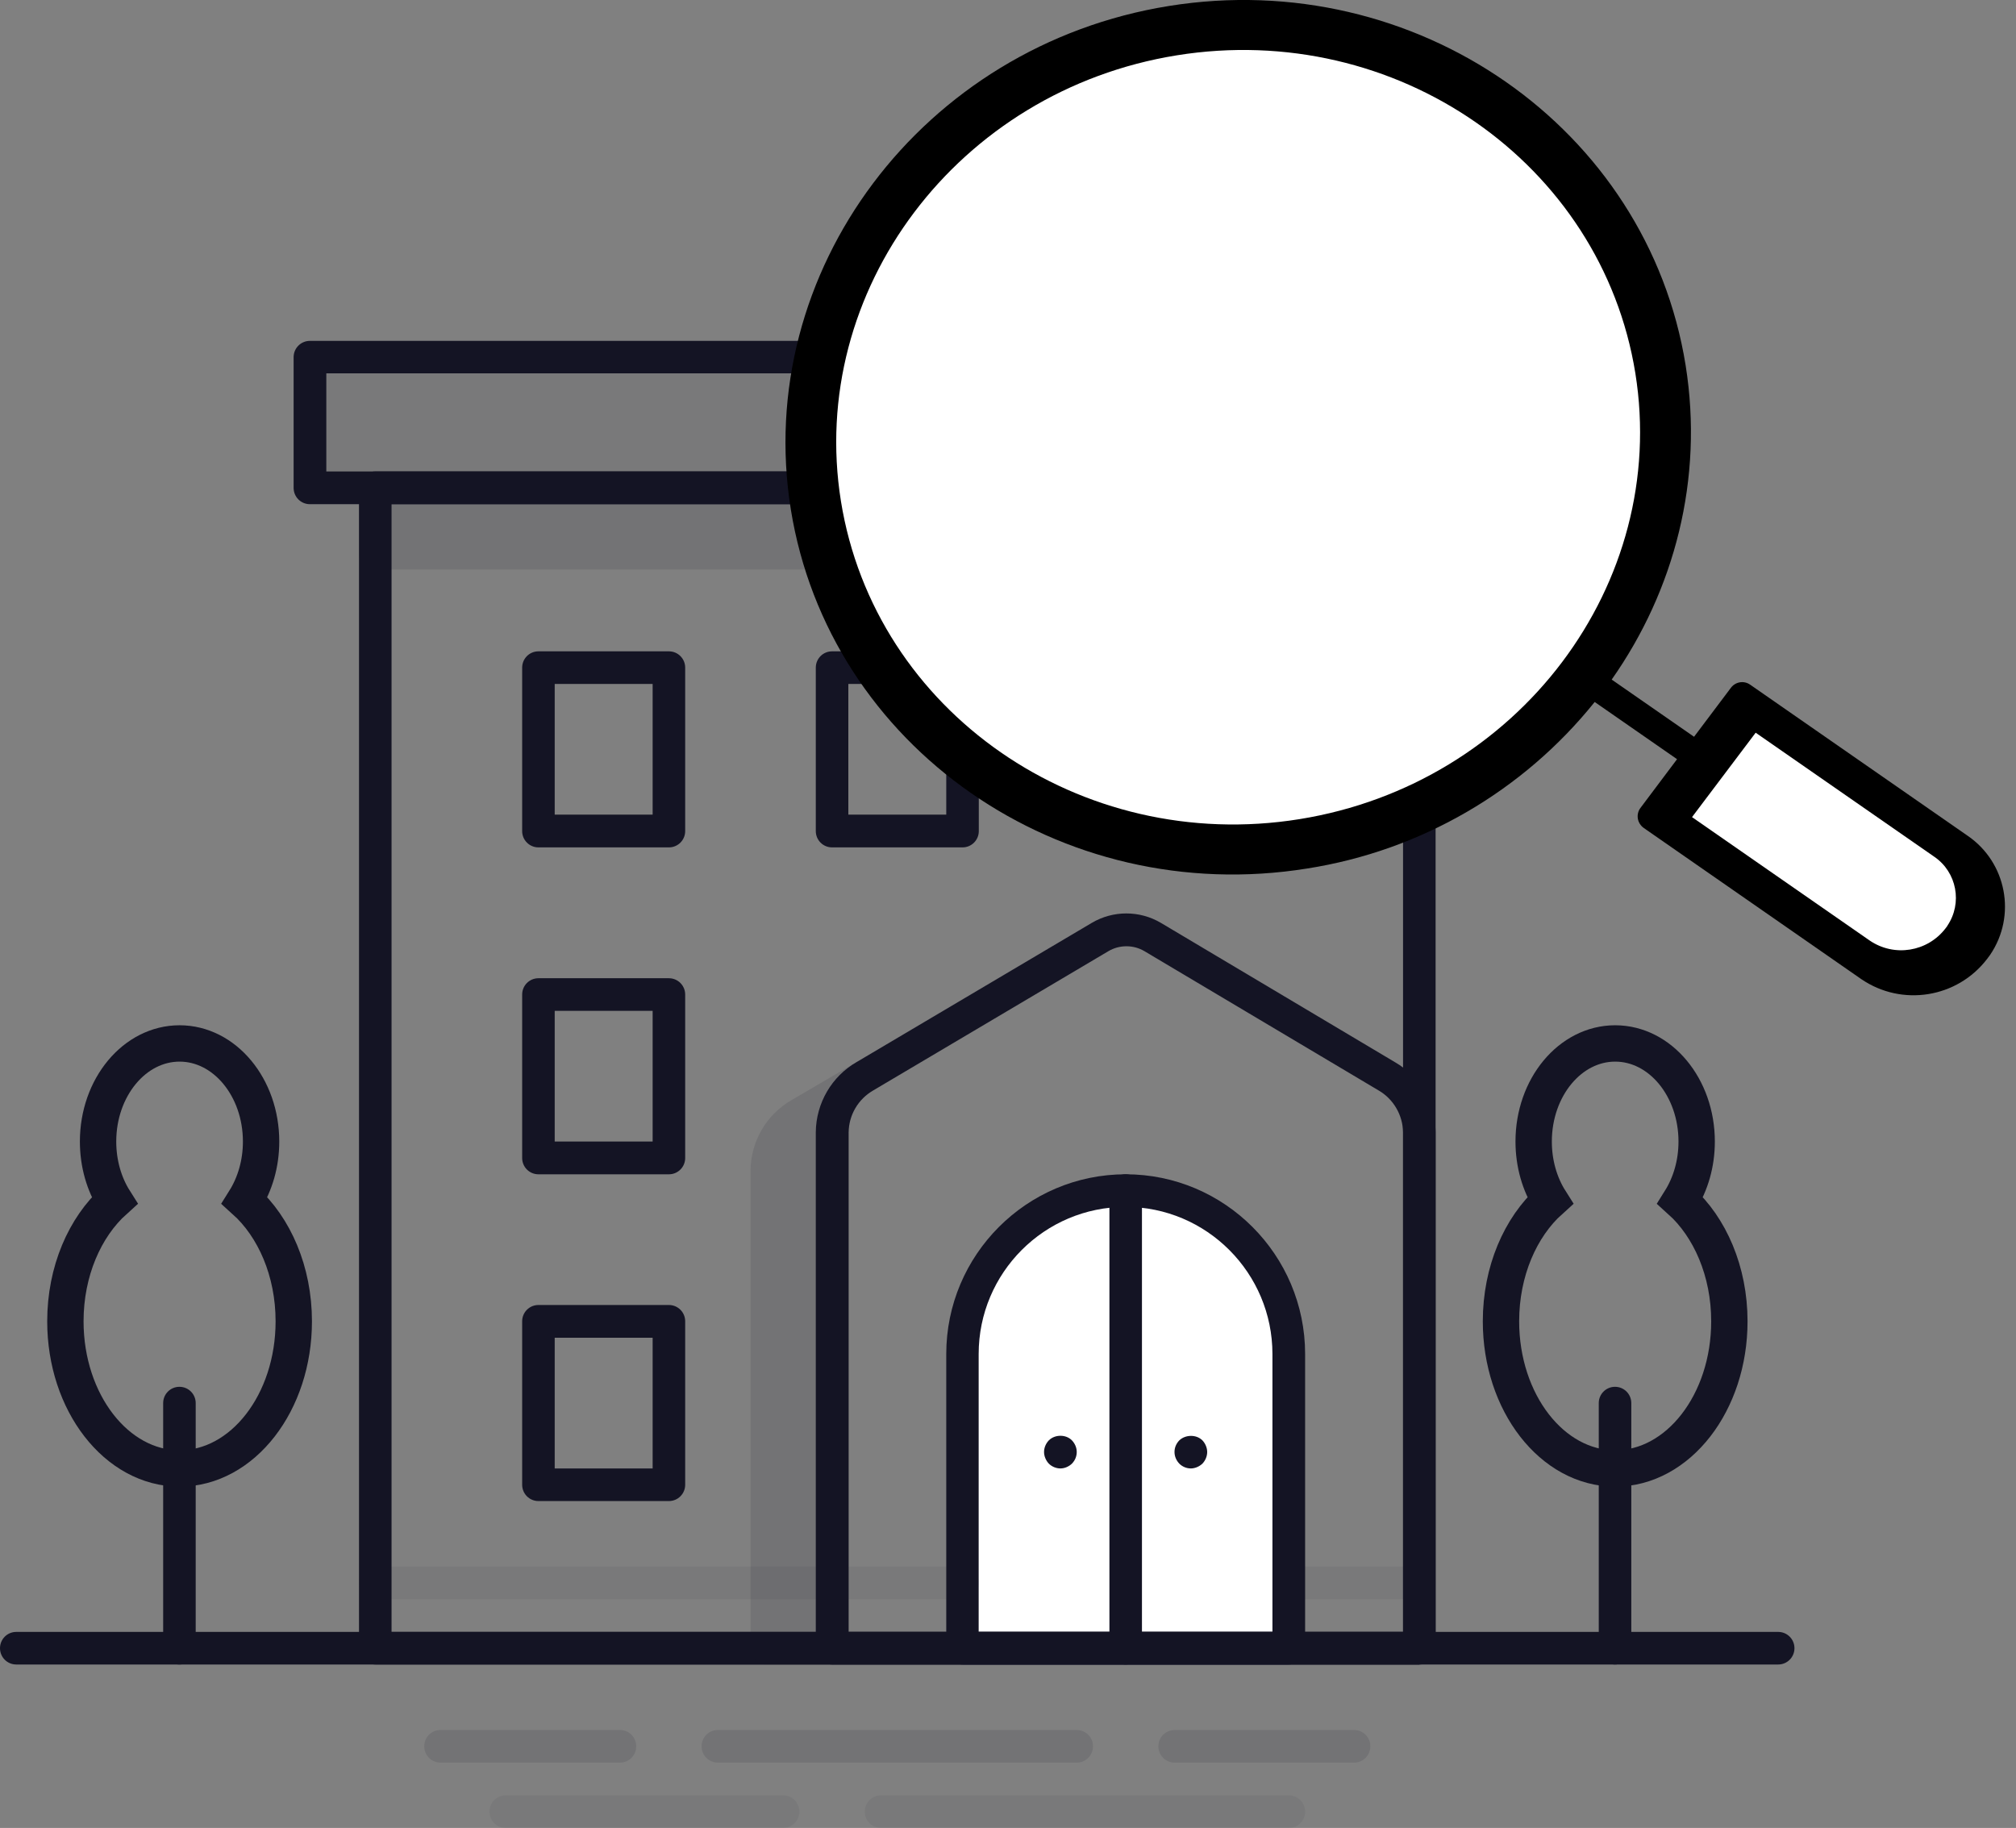 <?xml version="1.0" encoding="UTF-8"?> <svg xmlns="http://www.w3.org/2000/svg" width="118" height="107" viewBox="0 0 118 107" fill="none"><rect x="0" y="0" width="118" height="107" fill="#808080" stroke="none"/><g id="picto-recherche-bien" clip-path="url(#clip0_5_243)"><path id="Vector" d="M10.502 97.432C9.975 97.432 9.55 97.006 9.55 96.478V82.131C9.55 81.603 9.975 81.177 10.502 81.177C11.03 81.177 11.455 81.603 11.455 82.131V96.478C11.455 97.006 11.03 97.432 10.502 97.432Z" fill="#141424"></path><g id="Group" opacity="0.12"><path id="Vector_2" d="M83.075 28.55H21.966V32.375H83.075V28.55Z" fill="#141424"></path><path id="Vector_3" d="M83.075 33.338H21.966C21.439 33.338 21.013 32.912 21.013 32.384V28.558C21.013 28.03 21.439 27.604 21.966 27.604H83.075C83.603 27.604 84.028 28.03 84.028 28.558V32.384C84.028 32.912 83.603 33.338 83.075 33.338ZM22.918 31.421H82.123V29.504H22.918V31.421Z" fill="#141424"></path></g><g id="Group_2" opacity="0.06"><path id="Vector_4" d="M86.894 20.899H18.139V28.55H86.894V20.899Z" fill="#141424"></path></g><path id="Vector_5" d="M65.889 69.692C71.161 69.692 75.439 73.977 75.439 79.26V96.478H56.339V79.26C56.339 73.977 60.616 69.692 65.889 69.692Z" fill="white"></path><path id="Vector_6" d="M104.08 97.432H0.952C0.425 97.432 0 97.006 0 96.478C0 95.95 0.425 95.524 0.952 95.524H104.08C104.607 95.524 105.033 95.95 105.033 96.478C105.033 97.006 104.607 97.432 104.08 97.432Z" fill="#141424"></path><path id="Vector_7" d="M83.075 97.432H21.966C21.439 97.432 21.013 97.006 21.013 96.478V28.55C21.013 28.022 21.439 27.596 21.966 27.596H83.075C83.603 27.596 84.028 28.022 84.028 28.55V96.469C84.028 96.998 83.603 97.424 83.075 97.424V97.432ZM22.918 95.524H82.123V29.512H22.918V95.524Z" fill="#141424"></path><g id="Group_3" opacity="0.06"><path id="Vector_8" d="M56.339 93.607H21.966C21.439 93.607 21.013 93.181 21.013 92.653C21.013 92.124 21.439 91.698 21.966 91.698H56.339C56.866 91.698 57.291 92.124 57.291 92.653C57.291 93.181 56.866 93.607 56.339 93.607Z" fill="#141424"></path><path id="Vector_9" d="M83.075 93.607H75.439C74.912 93.607 74.486 93.181 74.486 92.653C74.486 92.124 74.912 91.698 75.439 91.698H83.075C83.603 91.698 84.028 92.124 84.028 92.653C84.028 93.181 83.603 93.607 83.075 93.607Z" fill="#141424"></path></g><path id="Vector_10" d="M75.439 97.432H56.339C55.812 97.432 55.386 97.006 55.386 96.478V79.26C55.386 73.457 60.098 68.737 65.889 68.737C71.68 68.737 76.391 73.457 76.391 79.26V96.478C76.391 97.006 75.966 97.432 75.439 97.432ZM57.291 95.524H74.478V79.26C74.478 74.514 70.626 70.646 65.88 70.646C61.135 70.646 57.283 74.505 57.283 79.26V95.524H57.291Z" fill="#141424"></path><g id="Group_4" opacity="0.12"><path id="Vector_11" d="M79.257 103.175H68.755C68.227 103.175 67.802 102.749 67.802 102.22C67.802 101.692 68.227 101.266 68.755 101.266H79.257C79.784 101.266 80.209 101.692 80.209 102.22C80.209 102.749 79.784 103.175 79.257 103.175Z" fill="#141424"></path></g><g id="Group_5"><g id="Group_6" opacity="0.12"><path id="Vector_12" d="M36.286 103.175H25.784C25.257 103.175 24.831 102.749 24.831 102.22C24.831 101.692 25.257 101.266 25.784 101.266H36.286C36.814 101.266 37.239 101.692 37.239 102.22C37.239 102.749 36.814 103.175 36.286 103.175Z" fill="#141424"></path></g><g id="Group_7" opacity="0.12"><path id="Vector_13" d="M63.023 103.175H42.018C41.491 103.175 41.066 102.749 41.066 102.22C41.066 101.692 41.491 101.266 42.018 101.266H63.023C63.55 101.266 63.975 101.692 63.975 102.22C63.975 102.749 63.55 103.175 63.023 103.175Z" fill="#141424"></path></g><g id="Group_8" opacity="0.06"><path id="Vector_14" d="M75.439 107H51.568C51.041 107 50.616 106.574 50.616 106.046C50.616 105.517 51.041 105.091 51.568 105.091H75.439C75.966 105.091 76.391 105.517 76.391 106.046C76.391 106.574 75.966 107 75.439 107Z" fill="#141424"></path></g><g id="Group_9" opacity="0.06"><path id="Vector_15" d="M45.836 107H29.602C29.075 107 28.65 106.574 28.65 106.046C28.65 105.517 29.075 105.091 29.602 105.091H45.836C46.364 105.091 46.789 105.517 46.789 106.046C46.789 106.574 46.364 107 45.836 107Z" fill="#141424"></path></g></g><path id="Vector_16" d="M86.894 29.513H18.139C17.612 29.513 17.186 29.087 17.186 28.558V20.908C17.186 20.379 17.612 19.953 18.139 19.953H86.894C87.421 19.953 87.846 20.379 87.846 20.908V28.558C87.846 29.087 87.421 29.513 86.894 29.513ZM19.1 27.596H85.941V21.853H19.1V27.596Z" fill="#141424"></path><path id="Vector_17" d="M65.889 97.432C65.362 97.432 64.936 97.006 64.936 96.478V69.692C64.936 69.163 65.362 68.737 65.889 68.737C66.416 68.737 66.841 69.163 66.841 69.692V96.478C66.841 97.006 66.416 97.432 65.889 97.432Z" fill="#141424"></path><path id="Vector_18" d="M62.071 85.956C61.824 85.956 61.569 85.854 61.39 85.675C61.22 85.496 61.11 85.24 61.11 84.993C61.11 84.746 61.212 84.499 61.39 84.312C61.747 83.954 62.394 83.954 62.742 84.312C62.912 84.491 63.023 84.729 63.023 84.993C63.023 85.257 62.921 85.488 62.742 85.675C62.564 85.845 62.317 85.956 62.062 85.956H62.071Z" fill="#141424"></path><path id="Vector_19" d="M69.707 85.956C69.452 85.956 69.205 85.854 69.027 85.675C68.857 85.496 68.746 85.257 68.746 84.993C68.746 84.729 68.848 84.499 69.027 84.312C69.384 83.971 70.022 83.954 70.379 84.312C70.549 84.491 70.659 84.746 70.659 84.993C70.659 85.24 70.557 85.488 70.379 85.675C70.2 85.845 69.945 85.956 69.698 85.956H69.707Z" fill="#141424"></path><path id="Vector_20" d="M39.152 87.865H31.516C30.988 87.865 30.563 87.439 30.563 86.91V77.343C30.563 76.814 30.988 76.388 31.516 76.388H39.152C39.679 76.388 40.105 76.814 40.105 77.343V86.91C40.105 87.439 39.679 87.865 39.152 87.865ZM32.468 85.956H38.2V78.305H32.468V85.956Z" fill="#141424"></path><path id="Vector_21" d="M39.152 68.738H31.516C30.988 68.738 30.563 68.312 30.563 67.783V58.216C30.563 57.688 30.988 57.261 31.516 57.261H39.152C39.679 57.261 40.105 57.688 40.105 58.216V67.783C40.105 68.312 39.679 68.738 39.152 68.738ZM32.468 66.821H38.2V59.17H32.468V66.821Z" fill="#141424"></path><path id="Vector_22" d="M39.152 49.602H31.516C30.988 49.602 30.563 49.176 30.563 48.648V39.08C30.563 38.552 30.988 38.126 31.516 38.126H39.152C39.679 38.126 40.105 38.552 40.105 39.08V48.648C40.105 49.176 39.679 49.602 39.152 49.602ZM32.468 47.685H38.2V40.034H32.468V47.685Z" fill="#141424"></path><path id="Vector_23" d="M73.525 49.602H65.889C65.362 49.602 64.936 49.176 64.936 48.648V39.08C64.936 38.552 65.362 38.126 65.889 38.126H73.525C74.053 38.126 74.478 38.552 74.478 39.08V48.648C74.478 49.176 74.053 49.602 73.525 49.602ZM66.841 47.685H72.573V40.034H66.841V47.685Z" fill="#141424"></path><path id="Vector_24" d="M71.11 21.853H57.742C57.215 21.853 56.79 21.427 56.79 20.899V12.788C56.79 12.26 57.215 11.834 57.742 11.834H71.11C71.638 11.834 72.063 12.26 72.063 12.788V20.899C72.063 21.427 71.638 21.853 71.11 21.853ZM58.703 19.945H70.158V13.751H58.703V19.945Z" fill="#141424"></path><path id="Vector_25" d="M56.339 49.602H48.702C48.175 49.602 47.75 49.176 47.75 48.648V39.08C47.75 38.552 48.175 38.126 48.702 38.126H56.339C56.866 38.126 57.291 38.552 57.291 39.08V48.648C57.291 49.176 56.866 49.602 56.339 49.602ZM49.655 47.685H55.386V40.034H49.655V47.685Z" fill="#141424"></path><path id="Vector_26" d="M83.075 97.432H48.702C48.175 97.432 47.75 97.006 47.75 96.478V66.267C47.767 64.572 48.685 63.004 50.139 62.169L63.899 54.024C65.149 53.283 66.705 53.283 67.955 54.024L81.655 62.178C83.101 63.012 84.011 64.58 84.028 66.258V96.478C84.028 97.006 83.603 97.432 83.075 97.432ZM49.655 95.524H82.123V66.275C82.106 65.27 81.562 64.333 80.694 63.83L66.986 55.677C66.34 55.294 65.523 55.294 64.877 55.677L51.109 63.83C50.224 64.341 49.68 65.279 49.672 66.293V95.541L49.655 95.524Z" fill="#141424"></path><g id="Group_10" opacity="0.12"><path id="Vector_27" d="M50.607 62.995C49.434 63.677 48.702 64.929 48.694 66.284V96.478H44.876V68.516C44.884 67.162 45.607 65.901 46.789 65.228L50.607 62.995Z" fill="#141424"></path><path id="Vector_28" d="M48.702 97.432H44.884C44.357 97.432 43.931 97.006 43.931 96.478V68.516C43.94 66.821 44.858 65.245 46.321 64.401L50.105 62.186C50.105 62.186 50.122 62.177 50.139 62.169C50.599 61.905 51.177 62.058 51.441 62.518C51.704 62.978 51.551 63.558 51.092 63.822L51.066 63.839C50.199 64.35 49.663 65.287 49.655 66.292V96.478C49.655 97.006 49.23 97.432 48.702 97.432ZM45.836 95.524H47.75V66.292C47.75 66.114 47.758 65.935 47.784 65.764L47.274 66.062C46.389 66.574 45.845 67.519 45.836 68.533V95.532V95.524Z" fill="#141424"></path></g><path id="Vector_29" d="M94.53 97.432C94.003 97.432 93.578 97.006 93.578 96.478V82.131C93.578 81.603 94.003 81.177 94.53 81.177C95.058 81.177 95.483 81.603 95.483 82.131V96.478C95.483 97.006 95.058 97.432 94.53 97.432Z" fill="#141424"></path><path id="Vector_30" d="M14.321 70.271C14.925 69.308 15.282 68.116 15.282 66.821C15.282 63.651 13.147 61.078 10.511 61.078C7.875 61.078 5.74 63.651 5.74 66.821C5.74 68.116 6.097 69.317 6.701 70.271C4.966 71.83 3.827 74.412 3.827 77.343C3.827 82.097 6.82 85.956 10.511 85.956C14.202 85.956 17.195 82.105 17.195 77.343C17.195 74.412 16.056 71.83 14.321 70.271Z" stroke="#141424" stroke-width="2.128" stroke-miterlimit="10"></path><path id="Vector_31" d="M98.349 70.271C98.952 69.308 99.309 68.116 99.309 66.821C99.309 63.651 97.175 61.078 94.539 61.078C91.902 61.078 89.768 63.651 89.768 66.821C89.768 68.116 90.125 69.317 90.729 70.271C88.994 71.83 87.855 74.412 87.855 77.343C87.855 82.097 90.848 85.956 94.539 85.956C98.229 85.956 101.223 82.105 101.223 77.343C101.223 74.412 100.083 71.83 98.349 70.271Z" stroke="#141424" stroke-width="2.128" stroke-miterlimit="10"></path><path id="Vector_32" d="M115.169 48.921L102.439 40.077C102.073 39.821 101.58 39.907 101.316 40.256L99.156 43.127L94.335 39.779C98.008 34.556 99.726 28.047 98.663 21.385C96.427 7.463 82.863 -1.968 68.423 0.349C53.983 2.667 44.059 15.889 46.287 29.811C48.524 43.732 62.079 53.163 76.519 50.837C83.143 49.798 89.139 46.322 93.34 41.091L98.161 44.439L96.018 47.293C95.882 47.472 95.831 47.702 95.865 47.915C95.899 48.128 96.027 48.333 96.206 48.461L108.944 57.313C111.326 58.94 114.566 58.42 116.317 56.12C116.377 56.043 116.428 55.966 116.487 55.89C118.044 53.598 117.448 50.48 115.169 48.921Z" fill="black"></path><path id="Vector_33" d="M76.06 47.949C63.244 50.011 51.202 41.662 49.221 29.334C47.248 17.006 56.067 5.299 68.882 3.238C81.698 1.176 93.739 9.525 95.721 21.853C97.694 34.181 88.875 45.888 76.06 47.949Z" fill="white"></path><path id="Vector_34" d="M113.979 54.203C113.945 54.245 113.911 54.297 113.877 54.339C112.822 55.719 110.875 56.035 109.438 55.055L99.037 47.83L102.762 42.889L113.213 50.147C114.54 51.05 114.88 52.865 113.979 54.194V54.203Z" fill="white"></path></g><defs><clipPath id="clip0_5_243"><rect width="117.355" height="107" fill="white"></rect></clipPath></defs></svg> 